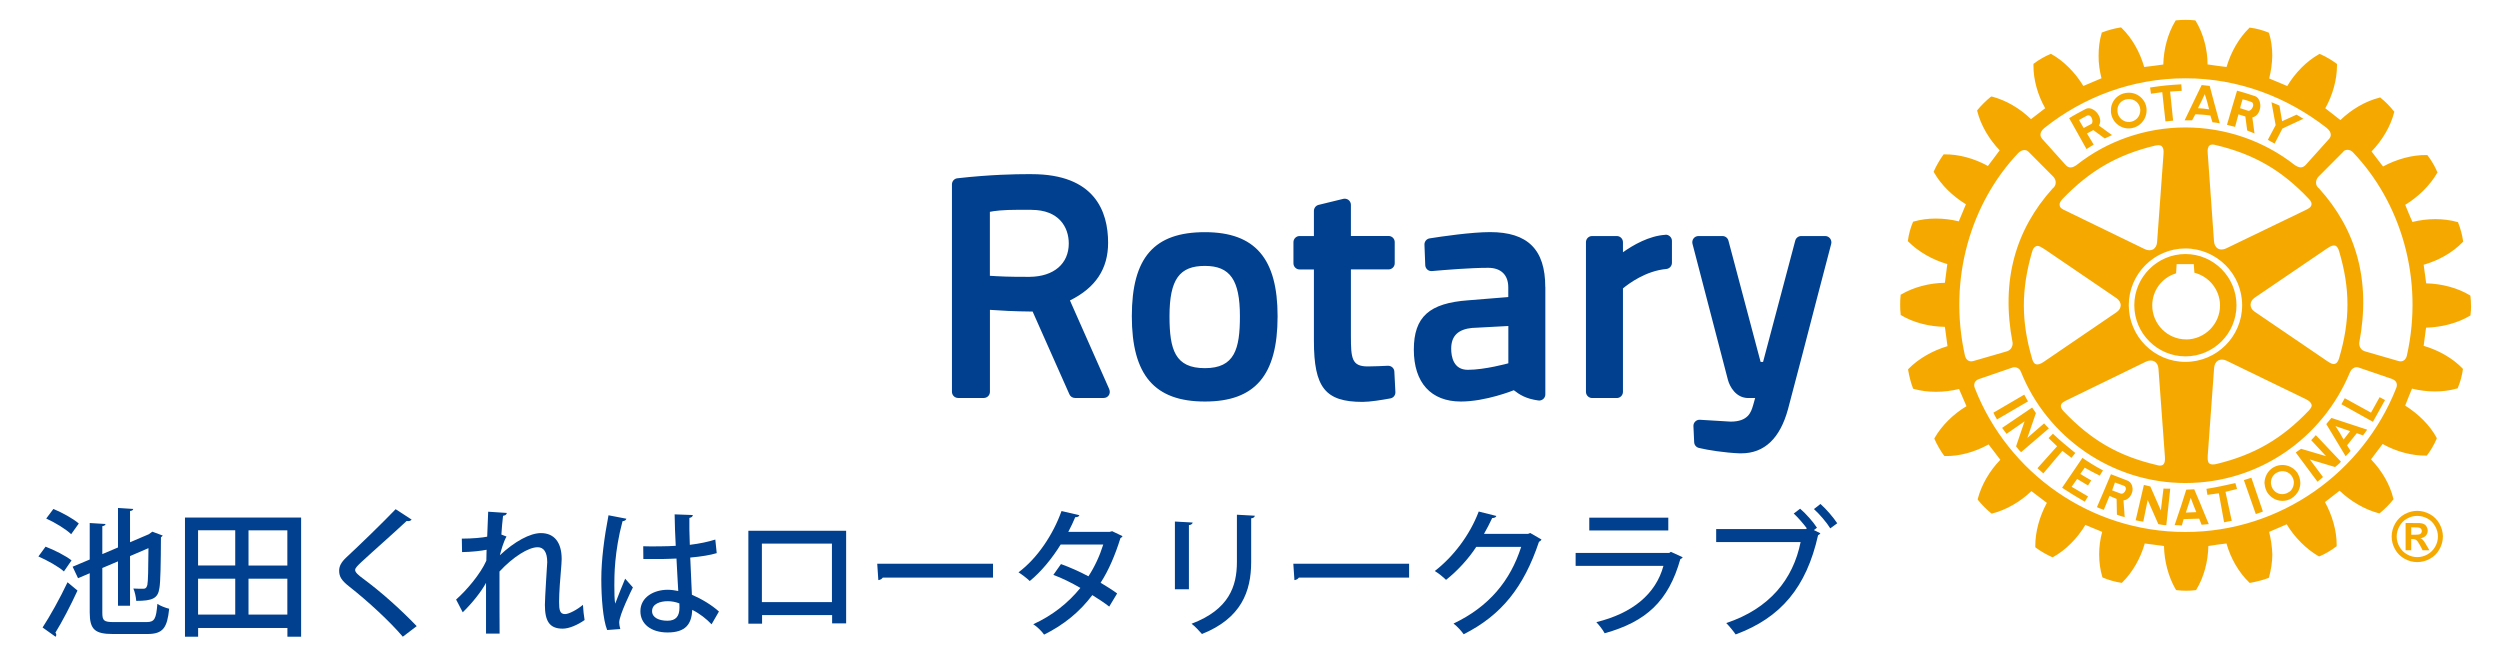 <?xml version="1.0" encoding="UTF-8"?>
<svg id="_レイヤー_3" data-name="レイヤー_3" xmlns="http://www.w3.org/2000/svg" version="1.1" xmlns:xlink="http://www.w3.org/1999/xlink" viewBox="0 0 406.82 108.66">
  <!-- Generator: Adobe Illustrator 29.8.1, SVG Export Plug-In . SVG Version: 2.1.1 Build 2)  -->
  <defs>
    <style>
      .st0 {
        fill: none;
      }

      .st1 {
        fill: #00408e;
      }

      .st2 {
        clip-path: url(#clippath);
      }

      .st3 {
        fill: #f5a900;
      }
    </style>
    <clipPath id="clippath">
      <polyline class="st0" points="402.11 96.09 402.11 3.2 154.9 3.2 154.9 96.09"/>
    </clipPath>
  </defs>
  <g class="st2">
    <path class="st1" d="M226.9,60.49l.17,3.31c.03.5-.32.94-.81,1.03-1.4.26-3.33.57-4.53.57-6.07,0-7.92-2.32-7.92-9.93v-11.62h-2.33c-.55,0-1-.45-1-1v-3.44c0-.55.45-1,1-1h2.33v-4.09c0-.46.31-.87.76-.98l4.02-.98c.3-.07.61,0,.85.18.24.19.39.48.39.79v5.07h6.13c.55,0,1,.44,1,1v3.44c0,.55-.44,1-1,1h-6.13v10.77c0,3.73.13,5.02,2.75,5.02.96,0,2.47-.07,3.28-.11.54-.01,1.02.39,1.04.95M207.9,51.46c0,9.6-3.65,13.88-11.83,13.88s-11.89-4.28-11.89-13.88,3.67-13.68,11.89-13.68,11.83,4.34,11.83,13.68M201.77,51.46c0-5.9-1.6-8.19-5.7-8.19s-5.76,2.14-5.76,8.19c0,5.48.92,8.45,5.76,8.45s5.7-3.1,5.7-8.45M297.8,38.8c-.19-.25-.48-.39-.79-.39h-3.9c-.45,0-.85.3-.97.74l-5.24,19.75h-.4l-5.24-19.75c-.12-.44-.52-.74-.97-.74h-3.9c-.31,0-.61.14-.8.39-.19.25-.25.57-.18.86l5.77,22.15c.29,1.1,1.3,2.96,3.31,2.96h1.12c-.1.37-.2.77-.31,1.11l-.05.17c-.31,1.02-.78,2.56-3.63,2.56l-4.99-.3c-.28-.02-.56.08-.76.28-.21.2-.32.48-.3.76l.12,2.62c.02.44.33.81.76.92,1.47.36,4.28.79,6.59.88.11,0,.21,0,.32,0,3.76,0,6.32-2.44,7.61-7.23,1.5-5.61,3.36-12.84,4.73-18.11.62-2.37,1.15-4.42,1.54-5.88l.75-2.87c.08-.3,0-.62-.18-.87M180.51,63.36c.13.31.11.66-.07.95-.19.29-.5.45-.84.45h-4.67c-.39,0-.76-.23-.91-.6l-5.98-13.46c-2.97-.02-5.56-.18-6.95-.28v13.34c0,.55-.44,1-1,1h-4.18c-.55,0-1-.45-1-1V30c0-.51.38-.94.89-.99,5.36-.61,9.65-.67,11.24-.67.55,0,.84,0,.84,0,10.28,0,12.44,6.07,12.44,11.16,0,4.25-2.03,7.32-6.21,9.39l6.41,14.47ZM167.85,34.14h-2.2c-2.46,0-3.86.18-4.57.33v10.41c1.18.08,3.44.2,6.48.17,3.92-.04,6.36-2.13,6.36-5.43,0-2.64-1.59-5.47-6.07-5.47M251.47,46.7v17.48c0,.29-.13.57-.34.75-.22.19-.51.28-.8.24-2.05-.29-3.02-.93-3.99-1.67-.04.02-4.56,1.84-8.61,1.84-4.87,0-7.66-3.07-7.66-8.44s2.55-7.57,8.82-8.03l6.55-.53v-1.59c0-2.01-1.19-3.17-3.27-3.17-2.87,0-6.96.34-9.14.53-.27.03-.55-.06-.76-.24-.2-.18-.33-.44-.34-.71l-.13-3.34c-.02-.51.34-.95.84-1.03,1.95-.31,6.81-1.02,9.84-1.02,6.13,0,8.98,2.84,8.98,8.92M239.64,53.35c-2.36.22-3.49,1.3-3.49,3.39,0,1.28.35,3.44,2.7,3.44,2.78,0,6.56-1.05,6.6-1.06v-6.07l-5.81.31ZM271.01,38.21c-2.66.16-5.28,1.68-6.91,2.84v-1.64c0-.55-.45-1-1-1h-4.02c-.55,0-1,.44-1,1v24.36c0,.55.45,1,1,1h4.02c.55,0,1-.45,1-1v-16.84c.91-.76,3.72-2.86,7.06-3.16.51-.05.91-.48.91-1v-3.57c0-.28-.11-.54-.32-.73-.2-.19-.47-.3-.75-.27"/>
    <path class="st3" d="M335.61,73.36l-3.1,3.67-.96-.84,3.2-3.57c-.51-.47-.9-.89-1.39-1.33l.71-.71c1.22,1.15,2.29,2.05,3.64,3.13l-.62.79c-.49-.38-1-.75-1.49-1.14M329.4,64.22l-5.02,2.94c.18.35.37.76.59,1.1l5.04-2.94c-.25-.44-.39-.68-.61-1.1M332.63,68.9l-2.72,2.35,1.39-4.03c-.25-.34-.36-.59-.62-.9l-4.88,3.31c.22.33.49.63.72.97l2.93-2.03-1.38,4.06c.24.27.48.68.82.95l4.52-3.87c-.25-.27-.55-.51-.77-.81M339.25,76.11c.79.43,1.57.88,2.44,1.29l.52-.86c-1.2-.62-2.32-1.33-3.34-2.03l-3.31,4.86c1.25.83,2.4,1.52,3.69,2.27l.53-.86-2.67-1.57.9-1.27,1.77,1.06.52-.83c-.57-.31-1.16-.67-1.78-1.05l.73-1.02ZM355.63,57.99c-4.58,0-8.32-3.75-8.32-8.32s3.74-8.33,8.32-8.33,8.31,3.74,8.31,8.33-3.72,8.32-8.31,8.32M355.73,55.24c3.03,0,5.53-2.49,5.53-5.53,0-2.53-1.76-4.72-4.17-5.33-.03-.25-.1-1.4-.1-1.4h-2.79s-.06,1.25-.09,1.5c-2.32.7-3.88,2.81-3.88,5.22,0,3.04,2.49,5.53,5.5,5.53M343.51,18.24v-.27c-.03-1.5,1.12-2.75,2.64-2.87,1.6-.15,3.03,1.02,3.16,2.63v.23c0,1.5-1.14,2.79-2.68,2.93-1.56.14-2.99-1.04-3.12-2.66M344.57,18.14c.08,1.03,1,1.79,1.99,1.71.99-.1,1.72-.89,1.72-1.88.03-.05,0-.11,0-.17-.09-1.04-.98-1.77-2.02-1.67-.99.07-1.73.85-1.69,1.84v.17ZM356.69,19.58c-.49,0-.71,0-1.19,0l1.45-3.01,1.32-2.73,1.31.14.69,2.6.95,3.49c-.44-.08-.78-.15-1.19-.17l-.34-1.1c-.86-.13-1.64-.17-2.44-.21l-.54,1ZM357.66,17.6c.63.03,1.22.1,1.82.19l-.31-1.22-.39-1.25-.59,1.25-.52,1.03ZM351.86,15l.52,4.76,1.25-.13-.49-4.73,1.89-.12-.07-1.06c-2.11.12-2.98.21-5.08.52l.14,1.01,1.84-.25ZM352.06,79.5l-.43,3.56-1.71-3.9c-.4-.08-.65-.18-1.05-.25l-1.34,5.75c.41.11.81.15,1.24.23l.72-3.53,1.73,3.93c.39.06.84.18,1.3.17l.64-5.94c-.34-.02-.74.03-1.1-.03M385.83,67.15l-4.27-2.35-.55.98,5.13,2.86,1.97-3.54-.88-.47-1.4,2.52ZM379.39,68.01l5.82,1.91c-.14.17-.25.34-.37.51-.1.13-.22.26-.3.43l-1.02-.37-1.59,1.98.58.91c-.24.27-.5.56-.81.86l-2.3-3.82-.85-1.41.84-1.01ZM380.05,69.34l.69,1.09.63,1.1.85-1.1.22-.27-2.39-.82ZM373.94,77.12c.25.44.37.94.39,1.46,0,.4-.09.81-.25,1.19-.27.54-.67,1.03-1.23,1.35-1.37.8-3.13.32-3.96-1.08-.03-.08-.07-.17-.12-.27-.17-.37-.25-.79-.28-1.19.04-1.03.54-1.99,1.47-2.53,1.39-.79,3.18-.32,3.99,1.07M373.28,78.57c0-.35-.09-.66-.26-.97-.49-.9-1.64-1.19-2.53-.68-.63.34-.95.98-.95,1.65.02.3.1.64.27.93.05.09.11.18.2.28.56.67,1.55.83,2.31.38.21-.1.38-.24.51-.38.28-.34.44-.79.44-1.21M376.09,71.62l2.42,2.61-4.06-1.2c-.34.26-.57.35-.86.61l3.53,4.75c.3-.23.61-.52.9-.76l-2.14-2.86,4.1,1.23c.28-.24.68-.52.96-.87l-4.09-4.32c-.22.23-.47.55-.75.81M402.11,49.71c0,.54-.02,1.08-.09,1.52l-.02.12-.12.06c-1.98,1.17-4.53,1.84-7.09,1.91-.06.32-.34,2.63-.39,2.96,2.39.69,4.7,1.99,6.31,3.66l.07.1v.11c-.13.91-.45,2.13-.81,2.92l-.04.13-.12.02c-2.24.65-4.87.62-7.31.02-.11.3-1.02,2.45-1.11,2.76,2.14,1.35,4.03,3.21,5.09,5.19l.06.11-.04.12c-.33.79-.96,1.93-1.52,2.62l-.06.1h-.14c-2.29.03-4.84-.65-7.06-1.89-.2.27-1.69,2.23-1.89,2.5,1.75,1.81,3.09,4.1,3.63,6.36l.03.12-.06.08c-.51.69-1.45,1.61-2.13,2.16l-.08.07-.17-.03c-2.2-.59-4.52-1.91-6.33-3.66-.27.2-2.11,1.64-2.38,1.85,1.18,2.16,1.9,4.65,1.9,6.89v.31l-.14.08c-.68.55-1.81,1.2-2.61,1.53l-.08.03-.13-.04c-1.98-1.15-3.87-3.03-5.17-5.18-.31.14-2.55,1.1-2.86,1.23.3,1.2.49,2.45.52,3.69,0,1.25-.22,2.5-.52,3.64l-.02.11-.12.07c-.75.31-2.02.62-2.9.78l-.13.02-.08-.09c-1.7-1.62-3.01-3.92-3.69-6.33-.3.02-2.63.34-2.95.41-.04,2.52-.73,5.09-1.94,7.07l-.06.1-.14.02c-.81.12-2.1.12-2.98,0l-.11-.02-.08-.1c-1.16-1.98-1.86-4.55-1.91-7.07-.35-.04-2.79-.38-3.13-.41-.67,2.39-1.99,4.69-3.64,6.32l-.09.09-.14-.02c-.91-.13-2.1-.48-2.9-.82l-.1-.05-.04-.1c-.34-1.13-.51-2.39-.51-3.65s.17-2.46.49-3.66c-.31-.13-2.43-.99-2.73-1.13-1.31,2.19-3.2,4.09-5.2,5.2l-.11.06-.13-.03c-.83-.37-1.91-.99-2.62-1.52l-.09-.09v-.24c0-2.27.69-4.78,1.88-6.97-.26-.2-2.24-1.7-2.51-1.91-1.81,1.74-4.11,3.06-6.34,3.63l-.11.04-.12-.08c-.68-.55-1.56-1.43-2.11-2.13l-.07-.12.03-.12c.59-2.24,1.92-4.54,3.66-6.32-.2-.27-1.7-2.21-1.91-2.5-2.2,1.23-4.78,1.95-7.06,1.89h-.12l-.08-.08c-.53-.71-1.17-1.83-1.52-2.64l-.05-.12.05-.11c1.15-2.01,3.03-3.87,5.18-5.16-.14-.33-1.06-2.49-1.21-2.8-2.44.61-5.09.62-7.32,0l-.11-.03-.07-.1c-.3-.75-.63-2.02-.77-2.91l-.03-.14.08-.1c1.62-1.65,3.9-2.96,6.34-3.69-.03-.34-.38-2.8-.42-3.14-2.55-.04-5.11-.69-7.1-1.88l-.1-.06v-.14c-.06-.41-.08-.95-.08-1.5s.02-1.06.07-1.51v-.14s.11-.05.11-.05c1.99-1.17,4.55-1.86,7.1-1.89.05-.34.36-2.73.39-3.05-2.42-.69-4.72-2.02-6.35-3.66l-.07-.08.02-.13c.11-.92.45-2.15.79-2.91l.04-.11.12-.03c2.21-.65,4.87-.63,7.32-.03.13-.3,1.03-2.45,1.16-2.78-2.16-1.31-4.06-3.17-5.19-5.18l-.06-.13.06-.12c.35-.81.99-1.9,1.49-2.59l.08-.1h.14c2.31-.03,4.86.67,7.06,1.89.21-.25,1.71-2.28,1.91-2.55-1.74-1.82-3.07-4.1-3.64-6.35l-.03-.1.05-.1c.56-.7,1.49-1.61,2.16-2.14l.11-.07.1.02c2.27.58,4.56,1.93,6.35,3.67.26-.21,2.05-1.58,2.31-1.78-1.23-2.15-1.91-4.66-1.91-6.88v-.34l.11-.08c.67-.52,1.8-1.17,2.61-1.5l.09-.05.14.06c1.99,1.12,3.86,3.01,5.17,5.17.31-.12,2.64-1.13,2.95-1.25-.3-1.2-.49-2.45-.47-3.68,0-1.28.15-2.5.49-3.63l.02-.14.12-.03c.75-.31,2-.65,2.88-.78l.14-.02.1.09c1.66,1.61,2.98,3.92,3.67,6.35.34-.03,2.78-.34,3.11-.4.05-2.51.74-5.06,1.94-7.05l.05-.11.12-.03c.87-.1,2.16-.1,3.01,0l.11.03.07.11c1.2,1.99,1.9,4.55,1.9,7.03.37.08,2.75.39,3.09.42.71-2.43,2.02-4.72,3.69-6.34l.07-.08.11.03c.91.1,2.14.44,2.93.78l.1.04.04.14c.34,1.12.5,2.33.5,3.59-.02,1.25-.2,2.5-.5,3.71.3.12,2.62,1.09,2.94,1.23,1.29-2.16,3.13-4.03,5.15-5.17l.12-.06.12.05c.79.34,1.91.98,2.6,1.52l.1.06v.31c0,2.28-.71,4.78-1.9,6.91.26.2,2.17,1.7,2.46,1.92,1.81-1.75,4.1-3.09,6.36-3.65l.1-.06.1.11c.68.51,1.6,1.46,2.12,2.14l.1.1-.04.12c-.57,2.26-1.94,4.55-3.67,6.34.2.28,1.64,2.18,1.87,2.45,2.25-1.21,4.79-1.9,7.09-1.86h.11l.08.1c.56.71,1.2,1.82,1.51,2.58l.07.15-.07.11c-1.15,1.99-3.02,3.84-5.18,5.16.13.33,1.01,2.49,1.17,2.79,2.42-.61,5.08-.62,7.28,0l.13.03.05.13c.31.77.67,2.01.78,2.93l.02.11-.09.09c-1.62,1.68-3.92,2.99-6.34,3.67.05.34.35,2.7.41,3.03,2.55.05,5.09.74,7.06,1.91l.12.07.02.12c.06.43.09.95.09,1.51M332.33,22.61l3.82,4.25c.53.57,1.12.5,1.89-.1,4.82-3.78,11.01-6.02,17.6-6.02s12.78,2.23,17.65,6.02c.76.56,1.33.67,1.89.1l3.82-4.25c.43-.47.43-1.12-.4-1.81-6.4-4.98-14.3-8.06-22.98-8.06s-16.64,3.07-22.93,8.08c-.82.67-.78,1.32-.36,1.79M332.58,40.48c-.42-.27-.87-.58-1.23-.42-.3.09-.52.4-.67.91-1.79,6.14-1.79,11.34,0,17.4.12.39.26.79.62.89.29.12.73,0,1.29-.39l11.81-8.05c.44-.29.7-.71.7-1.14,0-.46-.27-.86-.7-1.17l-11.81-8.04ZM335.17,33.44c.05.43.54.65.97.85l12.87,6.25c.51.24.99.24,1.38.04.36-.24.6-.65.63-1.2l1.04-14.28c.06-.69-.04-1.1-.29-1.31-.27-.23-.67-.17-1.06-.1-6.17,1.48-10.66,4.09-15.1,8.71-.36.41-.52.75-.44,1.02M335.36,66.09c0,.25.17.55.48.87,4.43,4.66,8.92,7.26,15.08,8.7.39.12.78.18,1.06-.04.28-.21.36-.64.31-1.31,0-.02-1.05-14.31-1.05-14.31-.04-.54-.25-.95-.63-1.17-.38-.22-.86-.22-1.38.01l-12.86,6.26c-.45.21-.93.44-1,.87,0,.03-.02.08-.02.12M355.63,58.89c5.09,0,9.23-4.13,9.23-9.22s-4.14-9.22-9.23-9.24c-5.09,0-9.22,4.16-9.22,9.24s4.14,9.22,9.22,9.22M359.53,75.42c.22.17.58.22,1.12.09,6.15-1.48,10.66-4.08,15.05-8.69.26-.3.55-.62.46-.96-.08-.33-.36-.63-.96-.92l-12.89-6.25c-.49-.23-.96-.23-1.36-.03-.38.24-.61.65-.65,1.21l-1.04,14.27c-.01.47-.06,1,.26,1.29M378.75,58.79c.38.25.83.55,1.23.41.27-.08.51-.38.66-.92,1.81-6.11,1.81-11.34,0-17.39-.11-.38-.29-.77-.6-.91-.32-.11-.73.02-1.3.41l-11.82,8.04c-.46.31-.69.73-.69,1.16s.23.85.69,1.15l11.84,8.06ZM376.15,33.21c.02-.25-.13-.55-.48-.89-4.39-4.64-8.9-7.24-15.09-8.71-.35-.09-.75-.17-1.02.06-.28.22-.36.65-.3,1.29l1.02,14.31c.03.54.28.97.64,1.19.4.22.87.18,1.36-.05l12.89-6.22c.41-.2.88-.42.97-.86,0-.03.02-.06,0-.12M321.12,58.75l5.49-1.59c.51-.15.94-.69.9-1.36-1.97-10.21.53-18.5,6.52-25.14.61-.43.67-1.32.09-1.92l-3.99-4.01c-.39-.44-1.09-.44-1.7.17-7.64,8.04-11.5,20.39-8.67,33.01.16.61.64,1.05,1.36.84M389.3,61.68l-5.5-1.88c-.29-.11-1.04-.11-1.43.86-4.44,10.65-14.78,17.94-26.75,17.94s-22.51-7.46-26.76-18.1c-.31-.8-1.09-.8-1.38-.69l-5.47,1.88c-.59.21-.95.74-.64,1.5,5.37,13.71,18.73,23.38,34.25,23.38s28.93-9.74,34.32-23.44c.28-.71-.06-1.23-.65-1.44M382.95,24.85c-.54-.66-1.43-.56-1.69-.1l-3.97,3.99c-.58.61-.53,1.49.08,1.92,6,6.64,8.5,14.9,6.54,25.14-.04.67.38,1.21.9,1.36l5.49,1.59c.73.21,1.2-.23,1.36-.86,2.83-12.6-1.04-24.98-8.71-33.04M370.15,23.36l1.26-2.44,3.41-1.59c-.36-.26-.75-.44-1.11-.67l-2.35,1.07-.43-2.55c-.49-.23-.78-.33-1.3-.54l.68,3.72-1.27,2.4,1.09.6ZM363.75,78.61c-1.7.37-3.01.68-4.7.94l.16.98c.62-.1,1.19-.18,1.86-.26l.85,4.72,1.25-.24-1.02-4.71c.65-.16,1.24-.32,1.88-.47l-.28-.98ZM347.03,79.44v.32c-.09.78-.62,1.57-1.48,1.67l.2,2.72c-.4-.09-.85-.22-1.27-.4l-.05-2.56-1.15-.49-.93,2.26c-.38-.12-.75-.25-1.12-.43l1.18-2.75.14-.34.96-2.27,2.62,1.01c.58.21.85.72.9,1.26M345.93,79.44c-.03-.17-.1-.3-.3-.39l-1.47-.54-.33.93-.12.34v.02s1.33.5,1.33.5c.37.16.72-.16.85-.52.04-.1.08-.22.04-.34M363.72,20.65c-.47-.13-.82-.19-1.33-.34l.95-3.24.69-2.31c1,.25,1.95.57,2.91.88.54.17.83.78.88,1.43.04.88-.4,1.84-1.3,2.04l.35,2.61c-.42-.17-.73-.3-1.19-.49l-.3-2.28-1.12-.34-.55,2.04ZM364.52,17.6l1.31.42c.36.1.83-.46.83-.95,0-.23-.08-.44-.39-.51-.49-.19-.82-.27-1.34-.4l-.27.91-.13.52ZM358.16,82.22l1.27,3.07c-.42.02-.8.06-1.17.1l-.39-.99-2.53.07-.29,1.04c-.41-.04-.78-.05-1.18-.05l1.09-3.24.78-2.46.04-.08,1.29-.06.06.16,1.04,2.44ZM357.4,83.34l-.45-1.12-.46-1.21-.4,1.21-.39,1.19,1.7-.07ZM365.14,78.12l1.94,5.53c.38-.13.78-.25,1.16-.41l-1.88-5.5c-.52.18-.75.25-1.22.39M337.04,19.81l-.33-.58c.85-.54,1.77-1.01,2.65-1.48,1.04-.58,2.51.82,2.4,2.06-.02.22-.08.42-.21.62l2.13,1.55c-.4.19-.7.35-1.18.55l-1.86-1.36-1.03.55,1.09,1.81c-.42.27-.68.44-1.17.73l-2.49-4.45ZM338.32,19.54l.16.27.59,1.02,1.23-.65c.12-.06.18-.2.2-.38.03-.55-.38-1.3-.96-.95-.45.24-.73.4-1.23.68"/>
    <path class="st3" d="M392.36,87.02h.36c.52,0,.84-.02.97-.06s.22-.11.3-.21c.07-.1.11-.21.11-.34,0-.13-.04-.24-.11-.33-.07-.1-.17-.17-.3-.21-.13-.04-.45-.06-.96-.06h-.36v1.21ZM391.46,89.54v-4.43h.9c.84,0,1.31,0,1.42.01.3.02.53.09.7.18s.3.23.41.42c.11.19.17.41.17.63,0,.32-.11.6-.31.82-.21.23-.5.36-.88.42.14.05.24.11.31.17.07.06.17.18.3.35.03.04.14.22.33.53l.52.9h-1.11l-.37-.72c-.25-.48-.46-.78-.62-.91-.16-.12-.37-.19-.63-.19h-.23v1.82h-.9ZM393.36,83.95c-.58,0-1.12.14-1.65.43-.53.28-.94.7-1.24,1.24-.3.53-.46,1.1-.46,1.68s.15,1.15.45,1.67c.29.53.71.94,1.23,1.24.53.3,1.09.45,1.67.45s1.14-.15,1.67-.45c.53-.3.94-.71,1.24-1.24.3-.53.45-1.09.45-1.67s-.15-1.15-.46-1.68c-.3-.54-.71-.96-1.24-1.24-.53-.28-1.08-.43-1.65-.43M393.35,83.13c.71,0,1.4.18,2.06.54.65.35,1.17.87,1.55,1.54.37.66.57,1.37.57,2.09s-.19,1.42-.56,2.08c-.37.66-.88,1.18-1.54,1.54-.66.37-1.35.55-2.08.55s-1.42-.18-2.07-.55c-.66-.36-1.18-.89-1.54-1.54-.37-.66-.55-1.35-.55-2.08s.19-1.43.56-2.09c.38-.67.89-1.18,1.55-1.54.66-.36,1.34-.54,2.06-.54"/>
  </g>
  <g>
    <path class="st1" d="M7.42,88.96c1.42.54,3.29,1.49,4.22,2.23l-1.24,1.8c-.88-.79-2.69-1.8-4.15-2.44l1.17-1.6ZM6.93,102.11c1.15-1.76,2.82-4.72,4.06-7.36l1.62,1.35c-1.11,2.42-2.5,5.08-3.59,6.84.09.11.14.25.14.36s-.05.23-.11.32l-2.12-1.51ZM8.69,82.82c1.42.59,3.23,1.58,4.13,2.37l-1.24,1.74c-.83-.81-2.62-1.9-4.06-2.55l1.17-1.56ZM16.65,99.7c0,1.29.25,1.53,1.85,1.53h5.35c1.33,0,1.56-.56,1.76-2.96.47.32,1.33.65,1.92.79-.32,3.09-.99,4.11-3.54,4.11h-5.62c-2.91,0-3.77-.72-3.77-3.5v-6.39l-1.9.81-.88-1.87,2.78-1.17v-5.94l2.57.16c-.02.18-.16.29-.52.36v4.54l2.55-1.08v-6.43l2.48.16c-.02.18-.18.29-.52.34v5.08l3.07-1.31.56-.41,1.69.63c-.05.09-.18.2-.29.29-.02,4.15-.07,7.27-.25,8.26-.23,1.69-1.15,2.08-3.77,2.08-.05-.63-.23-1.51-.47-2.01.56.04,1.31.04,1.58.04.36,0,.56-.11.7-.63.11-.52.16-2.55.18-5.98l-3,1.29v8.08h-1.96v-7.22l-2.55,1.08v7.27Z"/>
    <path class="st1" d="M30.09,84.22h18.91v19.39h-2.23v-1.42h-14.53v1.42h-2.14v-19.39ZM38.28,86.29h-6.05v5.73h6.05v-5.73ZM32.23,94.17v5.84h6.05v-5.84h-6.05ZM46.76,92.03v-5.73h-6.32v5.73h6.32ZM40.44,100.01h6.32v-5.84h-6.32v5.84Z"/>
    <path class="st1" d="M65.54,103.6c-2.08-2.44-5.55-5.67-8.73-8.17-1.26-.99-1.62-1.62-1.62-2.57,0-.7.32-1.35,1.13-2.12,2.17-2.01,6.12-5.84,8.06-7.88l2.6,1.69c-.11.14-.29.25-.56.25-.09,0-.16,0-.25-.02-2.17,2.03-5.51,4.96-7.36,6.68-.54.52-1.02.95-1.02,1.29,0,.38.5.83,1.31,1.42,2.87,2.12,6,4.9,8.71,7.72l-2.26,1.72Z"/>
    <path class="st1" d="M79.45,83.27l3.02.2c-.02.25-.23.41-.61.47-.11.95-.23,2.21-.27,3.05l.83.32c-.5.9-.86,2.19-1.08,3.05,2.41-2.26,4.92-3.61,6.68-3.61,2.19,0,3.38,1.53,3.38,4.22,0,.27-.02.56-.04.86-.2,2.28-.38,4.65-.38,6.09,0,1.33.11,2.01.97,2.01.63,0,1.99-.72,2.91-1.51.02.61.18,2.01.27,2.48-1.13.79-2.51,1.4-3.57,1.4-2.17,0-2.89-1.26-2.89-3.88,0-1.11.38-6.86.38-6.93,0-1.67-.59-2.44-1.56-2.44-1.49,0-3.99,1.56-6.21,3.95,0,4.67,0,8.78.02,10.11h-2.21v-8.26c-.74,1.38-2.21,3.25-3.79,4.79l-1.08-2.08c1.72-1.51,3.97-4.17,4.92-6.32.02-.61.02-1.13.04-1.78-.86.18-2.44.36-3.99.38l-.04-2.19c1.72,0,3.39-.16,4.13-.32l.16-4.06Z"/>
    <path class="st1" d="M98.8,102.52c-.68-1.69-.95-5.26-.95-8.31s.47-6.72,1.17-10.36l2.91.56c-.05.23-.32.38-.63.41-1.33,4.99-1.33,8.87-1.33,10.45,0,1.17.02,2.37.14,2.96.41-1.11,1.22-3.11,1.62-4.06l1.26,1.42c-.23.45-2.23,4.51-2.23,5.71,0,.32.07.63.18,1.06l-2.14.16ZM104.66,88.89c.97.05,4.27.02,5.3-.07-.09-1.85-.16-3.45-.18-5.12l2.96.11c-.02.23-.2.41-.56.47-.02,1.29,0,2.37.07,4.38,1.65-.2,3.02-.5,4.15-.86l.23,2.21c-1.04.32-2.53.56-4.31.72.09,2.26.2,4.58.27,6.05,1.62.7,3.25,1.69,4.4,2.73l-1.2,2.08c-.81-.86-1.92-1.74-3.14-2.35-.11,2.26-1.02,3.68-4.02,3.68-2.71,0-4.42-1.4-4.42-3.45,0-2.33,2.23-3.5,4.45-3.5.56,0,1.13.09,1.71.2-.09-1.29-.18-3.39-.29-5.28-.68.02-1.53.07-2.1.07h-3.29l-.02-2.08ZM110.56,98.19c-.59-.23-1.26-.36-1.9-.36-1.22,0-2.55.43-2.55,1.62,0,1.06,1.13,1.56,2.5,1.56s1.96-.72,1.96-2.14l-.02-.68Z"/>
    <path class="st1" d="M137.69,86.36v15.08h-2.28v-1.35h-11.4v1.4h-2.23v-15.12h15.91ZM135.38,97.98v-9.52h-11.4v9.52h11.4Z"/>
    <path class="st1" d="M142.75,91.73h18.84v2.26h-17.94c-.14.23-.43.38-.72.41l-.18-2.66Z"/>
    <path class="st1" d="M182.67,87.22c-.05.16-.18.27-.34.34-.84,2.71-1.94,5.3-3.23,7.27.88.52,1.96,1.2,2.69,1.74l-1.29,2.14c-.74-.59-1.87-1.33-2.75-1.87-2.03,2.71-4.65,4.85-7.85,6.43-.34-.52-1.17-1.33-1.76-1.69,3.07-1.4,5.66-3.43,7.67-5.91-1.44-.83-2.93-1.58-4.4-2.12l1.24-1.76c1.44.52,2.98,1.2,4.47,1.99,1.04-1.6,1.83-3.32,2.41-5.17h-6.93c-1.38,2.23-3.16,4.42-5.03,5.94-.41-.41-1.29-1.08-1.83-1.42,3.07-2.28,5.64-6.16,7-9.97l2.91.68c-.09.23-.32.32-.68.32-.27.68-.74,1.65-1.13,2.39h6.73l.41-.11,1.69.81Z"/>
    <path class="st1" d="M191.19,95.88v-11.01l2.89.16c-.02.2-.23.38-.61.43v10.43h-2.28ZM204.19,83.92c-.02.23-.2.38-.59.43v7.11c0,4.76-1.6,9.16-8.01,11.71-.36-.43-1.17-1.29-1.69-1.67,6.09-2.3,7.38-6.09,7.38-10.04v-7.7l2.91.16Z"/>
    <path class="st1" d="M210.46,91.73h18.84v2.26h-17.94c-.14.23-.43.38-.72.41l-.18-2.66Z"/>
    <path class="st1" d="M250.84,87.8c-.07.16-.27.29-.41.38-2.46,7.33-6.07,11.92-12.25,15.03-.36-.52-1.02-1.26-1.65-1.74,5.78-2.75,9.25-6.97,11.01-12.48h-7.31c-1.22,1.87-3,3.86-4.92,5.37-.43-.43-1.22-1.08-1.83-1.44,3-2.32,5.69-5.82,7.15-9.68l2.87.72c-.07.23-.36.34-.68.34-.41.9-.88,1.76-1.33,2.57h7.18l.34-.14,1.83,1.06Z"/>
    <path class="st1" d="M273.82,90.69c-.09.14-.2.23-.38.29-1.94,6.86-5.55,10.18-12.32,12.07-.27-.54-.9-1.33-1.35-1.81,5.89-1.44,9.68-4.58,10.92-9.16h-14.29v-2.1h15.23l.27-.18,1.92.88ZM271.48,86.32h-12.86v-2.08h12.86v2.08Z"/>
    <path class="st1" d="M292.92,82.77c.97.83,2.17,2.19,2.75,3.11l-.5.38,1.06.52c-.09.14-.23.25-.38.32-1.9,8.46-6.03,13.41-13.41,16.14-.41-.59-1.08-1.4-1.53-1.85,7.04-2.35,10.88-7.11,12.1-13.18h-13.74v-2.12h14.58l.18-.11c-.63-.83-1.49-1.83-2.14-2.41l1.04-.79ZM297.84,85.98c-.54-.9-1.78-2.35-2.66-3.14l1.06-.83c.97.86,2.12,2.21,2.73,3.14l-1.13.83Z"/>
  </g>
</svg>
